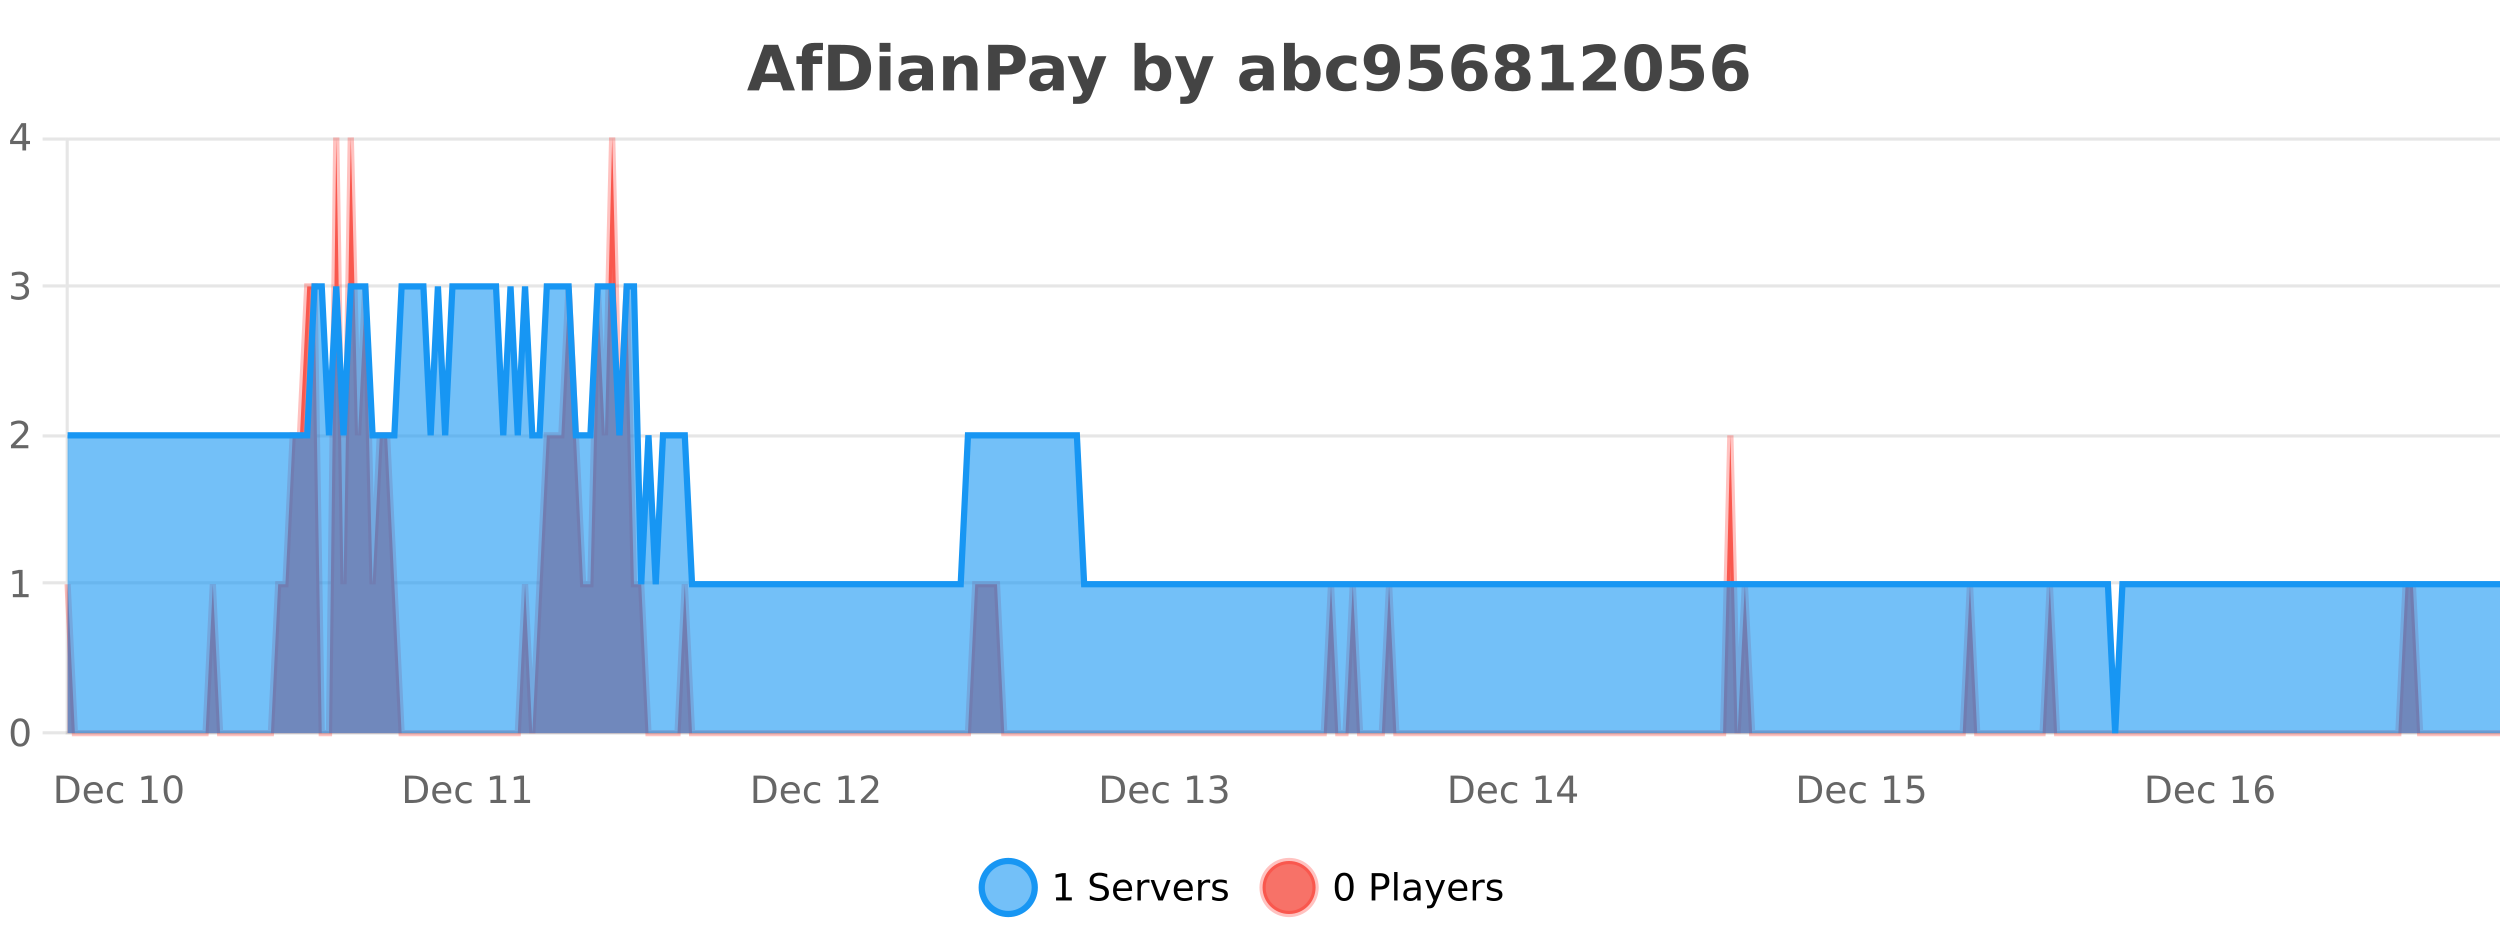 <?xml version="1.0" encoding="UTF-8"?>
<svg xmlns="http://www.w3.org/2000/svg" xmlns:xlink="http://www.w3.org/1999/xlink" width="800pt" height="300pt" viewBox="0 0 800 300" version="1.1">
<defs>
<clipPath id="clip1">
  <path d="M 285 263 L 360 263 L 360 300 L 285 300 Z M 285 263 "/>
</clipPath>
<clipPath id="clip2">
  <path d="M 375 263 L 450 263 L 450 300 L 375 300 Z M 375 263 "/>
</clipPath>
<clipPath id="clip3">
  <path d="M 21.633 44 L 800 44 L 800 234.602 L 21.633 234.602 Z M 21.633 44 "/>
</clipPath>
<clipPath id="clip4">
  <path d="M 20.633 43 L 800 43 L 800 235.602 L 20.633 235.602 Z M 20.633 43 "/>
</clipPath>
<clipPath id="clip5">
  <path d="M 21.633 91 L 800 91 L 800 234.602 L 21.633 234.602 Z M 21.633 91 "/>
</clipPath>
<clipPath id="clip6">
  <path d="M 20.633 63 L 800 63 L 800 235.602 L 20.633 235.602 Z M 20.633 63 "/>
</clipPath>
</defs>
<g id="surface992396">
<rect x="0" y="0" width="800" height="300" style="fill:rgb(100%,100%,100%);fill-opacity:1;stroke:none;"/>
<path style="fill:none;stroke-width:1;stroke-linecap:butt;stroke-linejoin:miter;stroke:rgb(0%,0%,0%);stroke-opacity:0.098;stroke-miterlimit:10;" d="M 22 234.5 L 800 234.5 "/>
<path style="fill:none;stroke-width:1;stroke-linecap:butt;stroke-linejoin:miter;stroke:rgb(0%,0%,0%);stroke-opacity:0.098;stroke-miterlimit:10;" d="M 13.633 234.5 L 21 234.5 "/>
<path style="fill:none;stroke-width:1;stroke-linecap:butt;stroke-linejoin:miter;stroke:rgb(0%,0%,0%);stroke-opacity:0.098;stroke-miterlimit:10;" d="M 22 186.5 L 800 186.5 "/>
<path style="fill:none;stroke-width:1;stroke-linecap:butt;stroke-linejoin:miter;stroke:rgb(0%,0%,0%);stroke-opacity:0.098;stroke-miterlimit:10;" d="M 13.633 186.5 L 21 186.5 "/>
<path style="fill:none;stroke-width:1;stroke-linecap:butt;stroke-linejoin:miter;stroke:rgb(0%,0%,0%);stroke-opacity:0.098;stroke-miterlimit:10;" d="M 22 139.5 L 800 139.5 "/>
<path style="fill:none;stroke-width:1;stroke-linecap:butt;stroke-linejoin:miter;stroke:rgb(0%,0%,0%);stroke-opacity:0.098;stroke-miterlimit:10;" d="M 13.633 139.5 L 21 139.5 "/>
<path style="fill:none;stroke-width:1;stroke-linecap:butt;stroke-linejoin:miter;stroke:rgb(0%,0%,0%);stroke-opacity:0.098;stroke-miterlimit:10;" d="M 22 91.5 L 800 91.5 "/>
<path style="fill:none;stroke-width:1;stroke-linecap:butt;stroke-linejoin:miter;stroke:rgb(0%,0%,0%);stroke-opacity:0.098;stroke-miterlimit:10;" d="M 13.633 91.5 L 21 91.5 "/>
<path style="fill:none;stroke-width:1;stroke-linecap:butt;stroke-linejoin:miter;stroke:rgb(0%,0%,0%);stroke-opacity:0.098;stroke-miterlimit:10;" d="M 22 44.5 L 800 44.5 "/>
<path style="fill:none;stroke-width:1;stroke-linecap:butt;stroke-linejoin:miter;stroke:rgb(0%,0%,0%);stroke-opacity:0.098;stroke-miterlimit:10;" d="M 13.633 44.5 L 21 44.5 "/>
<path style=" stroke:none;fill-rule:nonzero;fill:rgb(9.02%,58.824%,95.294%);fill-opacity:0.6;" d="M 331.121 284 C 331.121 288.688 327.324 292.484 322.637 292.484 C 317.953 292.484 314.152 288.688 314.152 284 C 314.152 279.312 317.953 275.516 322.637 275.516 C 327.324 275.516 331.121 279.312 331.121 284 Z M 331.121 284 "/>
<g clip-path="url(#clip1)" clip-rule="nonzero">
<path style="fill:none;stroke-width:2;stroke-linecap:butt;stroke-linejoin:miter;stroke:rgb(9.02%,58.824%,95.294%);stroke-opacity:1;stroke-miterlimit:10;" d="M 331.121 284 C 331.121 288.688 327.324 292.484 322.637 292.484 C 317.953 292.484 314.152 288.688 314.152 284 C 314.152 279.312 317.953 275.516 322.637 275.516 C 327.324 275.516 331.121 279.312 331.121 284 Z M 331.121 284 "/>
</g>
<path style=" stroke:none;fill-rule:nonzero;fill:rgb(0%,0%,0%);fill-opacity:1;" d="M 337.938 287.156 L 339.875 287.156 L 339.875 280.484 L 337.766 280.906 L 337.766 279.828 L 339.859 279.406 L 341.047 279.406 L 341.047 287.156 L 342.984 287.156 L 342.984 288.156 L 337.938 288.156 Z M 354.32 279.688 L 354.32 280.844 C 353.871 280.637 353.445 280.48 353.039 280.375 C 352.641 280.262 352.262 280.203 351.898 280.203 C 351.25 280.203 350.75 280.328 350.398 280.578 C 350.055 280.828 349.883 281.188 349.883 281.656 C 349.883 282.043 349.996 282.336 350.227 282.531 C 350.453 282.73 350.898 282.887 351.555 283 L 352.258 283.156 C 353.141 283.324 353.793 283.621 354.211 284.047 C 354.637 284.465 354.852 285.027 354.852 285.734 C 354.852 286.59 354.562 287.234 353.992 287.672 C 353.43 288.109 352.594 288.328 351.492 288.328 C 351.086 288.328 350.648 288.281 350.18 288.188 C 349.711 288.094 349.227 287.953 348.727 287.766 L 348.727 286.547 C 349.203 286.82 349.672 287.023 350.133 287.156 C 350.602 287.293 351.055 287.359 351.492 287.359 C 352.168 287.359 352.688 287.23 353.055 286.969 C 353.43 286.699 353.617 286.32 353.617 285.828 C 353.617 285.402 353.48 285.07 353.211 284.828 C 352.949 284.578 352.516 284.398 351.914 284.281 L 351.195 284.141 C 350.309 283.965 349.668 283.688 349.273 283.312 C 348.887 282.938 348.695 282.418 348.695 281.75 C 348.695 280.969 348.965 280.359 349.508 279.922 C 350.047 279.477 350.797 279.25 351.758 279.25 C 352.172 279.25 352.59 279.289 353.008 279.359 C 353.434 279.434 353.871 279.543 354.32 279.688 Z M 362.266 284.609 L 362.266 285.125 L 357.297 285.125 C 357.348 285.875 357.57 286.445 357.969 286.828 C 358.375 287.215 358.93 287.406 359.641 287.406 C 360.055 287.406 360.457 287.359 360.844 287.266 C 361.238 287.164 361.629 287.008 362.016 286.797 L 362.016 287.828 C 361.617 287.984 361.219 288.105 360.812 288.188 C 360.406 288.281 359.992 288.328 359.578 288.328 C 358.535 288.328 357.707 288.027 357.094 287.422 C 356.477 286.809 356.172 285.98 356.172 284.938 C 356.172 283.867 356.461 283.016 357.047 282.391 C 357.629 281.758 358.41 281.438 359.391 281.438 C 360.273 281.438 360.973 281.727 361.484 282.297 C 362.004 282.859 362.266 283.633 362.266 284.609 Z M 361.188 284.281 C 361.176 283.699 361.008 283.23 360.688 282.875 C 360.363 282.523 359.938 282.344 359.406 282.344 C 358.801 282.344 358.316 282.516 357.953 282.859 C 357.598 283.203 357.395 283.684 357.344 284.297 Z M 367.836 282.594 C 367.711 282.531 367.574 282.484 367.43 282.453 C 367.293 282.414 367.137 282.391 366.961 282.391 C 366.355 282.391 365.887 282.59 365.555 282.984 C 365.23 283.383 365.07 283.953 365.07 284.703 L 365.07 288.156 L 363.992 288.156 L 363.992 281.594 L 365.07 281.594 L 365.07 282.609 C 365.297 282.215 365.594 281.922 365.961 281.734 C 366.324 281.539 366.766 281.438 367.289 281.438 C 367.359 281.438 367.438 281.445 367.523 281.453 C 367.617 281.465 367.715 281.48 367.82 281.5 Z M 368.195 281.594 L 369.336 281.594 L 371.383 287.094 L 373.445 281.594 L 374.586 281.594 L 372.117 288.156 L 370.648 288.156 Z M 381.688 284.609 L 381.688 285.125 L 376.719 285.125 C 376.77 285.875 376.992 286.445 377.391 286.828 C 377.797 287.215 378.352 287.406 379.062 287.406 C 379.477 287.406 379.879 287.359 380.266 287.266 C 380.66 287.164 381.051 287.008 381.438 286.797 L 381.438 287.828 C 381.039 287.984 380.641 288.105 380.234 288.188 C 379.828 288.281 379.414 288.328 379 288.328 C 377.957 288.328 377.129 288.027 376.516 287.422 C 375.898 286.809 375.594 285.98 375.594 284.938 C 375.594 283.867 375.883 283.016 376.469 282.391 C 377.051 281.758 377.832 281.438 378.812 281.438 C 379.695 281.438 380.395 281.727 380.906 282.297 C 381.426 282.859 381.688 283.633 381.688 284.609 Z M 380.609 284.281 C 380.598 283.699 380.43 283.23 380.109 282.875 C 379.785 282.523 379.359 282.344 378.828 282.344 C 378.223 282.344 377.738 282.516 377.375 282.859 C 377.02 283.203 376.816 283.684 376.766 284.297 Z M 387.258 282.594 C 387.133 282.531 386.996 282.484 386.852 282.453 C 386.715 282.414 386.559 282.391 386.383 282.391 C 385.777 282.391 385.309 282.59 384.977 282.984 C 384.652 283.383 384.492 283.953 384.492 284.703 L 384.492 288.156 L 383.414 288.156 L 383.414 281.594 L 384.492 281.594 L 384.492 282.609 C 384.719 282.215 385.016 281.922 385.383 281.734 C 385.746 281.539 386.188 281.438 386.711 281.438 C 386.781 281.438 386.859 281.445 386.945 281.453 C 387.039 281.465 387.137 281.48 387.242 281.5 Z M 392.562 281.781 L 392.562 282.812 C 392.258 282.656 391.941 282.543 391.609 282.469 C 391.285 282.387 390.945 282.344 390.594 282.344 C 390.062 282.344 389.66 282.43 389.391 282.594 C 389.117 282.75 388.984 282.996 388.984 283.328 C 388.984 283.578 389.078 283.777 389.266 283.922 C 389.461 284.059 389.852 284.188 390.438 284.312 L 390.797 284.406 C 391.566 284.562 392.113 284.793 392.438 285.094 C 392.758 285.398 392.922 285.812 392.922 286.344 C 392.922 286.961 392.676 287.445 392.188 287.797 C 391.707 288.152 391.047 288.328 390.203 288.328 C 389.848 288.328 389.477 288.289 389.094 288.219 C 388.719 288.156 388.32 288.059 387.906 287.922 L 387.906 286.797 C 388.301 287.008 388.691 287.164 389.078 287.266 C 389.461 287.371 389.848 287.422 390.234 287.422 C 390.734 287.422 391.117 287.34 391.391 287.172 C 391.672 286.996 391.812 286.746 391.812 286.422 C 391.812 286.133 391.711 285.906 391.516 285.75 C 391.316 285.594 390.883 285.445 390.219 285.297 L 389.844 285.219 C 389.176 285.074 388.691 284.855 388.391 284.562 C 388.098 284.273 387.953 283.875 387.953 283.375 C 387.953 282.75 388.172 282.273 388.609 281.938 C 389.047 281.605 389.664 281.438 390.469 281.438 C 390.863 281.438 391.238 281.469 391.594 281.531 C 391.945 281.586 392.27 281.668 392.562 281.781 Z M 332.637 277.016 "/>
<path style=" stroke:none;fill-rule:nonzero;fill:rgb(96.863%,44.706%,40.784%);fill-opacity:1;" d="M 420.988 284 C 420.988 288.688 417.191 292.484 412.504 292.484 C 407.82 292.484 404.02 288.688 404.02 284 C 404.02 279.312 407.82 275.516 412.504 275.516 C 417.191 275.516 420.988 279.312 420.988 284 Z M 420.988 284 "/>
<g clip-path="url(#clip2)" clip-rule="nonzero">
<path style="fill:none;stroke-width:2;stroke-linecap:butt;stroke-linejoin:miter;stroke:rgb(100%,4.706%,0%);stroke-opacity:0.247;stroke-miterlimit:10;" d="M 420.988 284 C 420.988 288.688 417.191 292.484 412.504 292.484 C 407.82 292.484 404.02 288.688 404.02 284 C 404.02 279.312 407.82 275.516 412.504 275.516 C 417.191 275.516 420.988 279.312 420.988 284 Z M 420.988 284 "/>
</g>
<path style=" stroke:none;fill-rule:nonzero;fill:rgb(0%,0%,0%);fill-opacity:1;" d="M 430.133 280.188 C 429.527 280.188 429.07 280.492 428.758 281.094 C 428.453 281.688 428.305 282.59 428.305 283.797 C 428.305 284.996 428.453 285.898 428.758 286.5 C 429.07 287.094 429.527 287.391 430.133 287.391 C 430.746 287.391 431.203 287.094 431.508 286.5 C 431.82 285.898 431.977 284.996 431.977 283.797 C 431.977 282.59 431.82 281.688 431.508 281.094 C 431.203 280.492 430.746 280.188 430.133 280.188 Z M 430.133 279.25 C 431.109 279.25 431.859 279.641 432.383 280.422 C 432.902 281.195 433.164 282.32 433.164 283.797 C 433.164 285.266 432.902 286.391 432.383 287.172 C 431.859 287.945 431.109 288.328 430.133 288.328 C 429.152 288.328 428.402 287.945 427.883 287.172 C 427.371 286.391 427.117 285.266 427.117 283.797 C 427.117 282.32 427.371 281.195 427.883 280.422 C 428.402 279.641 429.152 279.25 430.133 279.25 Z M 440.125 280.375 L 440.125 283.672 L 441.609 283.672 C 442.16 283.672 442.586 283.531 442.891 283.25 C 443.191 282.961 443.344 282.547 443.344 282.016 C 443.344 281.496 443.191 281.094 442.891 280.812 C 442.586 280.523 442.16 280.375 441.609 280.375 Z M 438.938 279.406 L 441.609 279.406 C 442.598 279.406 443.344 279.633 443.844 280.078 C 444.344 280.516 444.594 281.164 444.594 282.016 C 444.594 282.883 444.344 283.539 443.844 283.984 C 443.344 284.422 442.598 284.641 441.609 284.641 L 440.125 284.641 L 440.125 288.156 L 438.938 288.156 Z M 446.129 279.031 L 447.207 279.031 L 447.207 288.156 L 446.129 288.156 Z M 452.445 284.859 C 451.578 284.859 450.977 284.961 450.633 285.156 C 450.297 285.355 450.133 285.695 450.133 286.172 C 450.133 286.559 450.258 286.867 450.508 287.094 C 450.766 287.312 451.109 287.422 451.539 287.422 C 452.141 287.422 452.621 287.215 452.977 286.797 C 453.34 286.371 453.523 285.805 453.523 285.094 L 453.523 284.859 Z M 454.602 284.406 L 454.602 288.156 L 453.523 288.156 L 453.523 287.156 C 453.273 287.555 452.965 287.852 452.602 288.047 C 452.234 288.234 451.789 288.328 451.258 288.328 C 450.578 288.328 450.043 288.141 449.648 287.766 C 449.25 287.383 449.055 286.875 449.055 286.25 C 449.055 285.512 449.297 284.953 449.789 284.578 C 450.289 284.203 451.027 284.016 452.008 284.016 L 453.523 284.016 L 453.523 283.906 C 453.523 283.406 453.355 283.023 453.023 282.75 C 452.699 282.48 452.246 282.344 451.664 282.344 C 451.289 282.344 450.918 282.391 450.555 282.484 C 450.199 282.578 449.859 282.715 449.539 282.891 L 449.539 281.891 C 449.934 281.734 450.312 281.621 450.68 281.547 C 451.055 281.477 451.418 281.438 451.773 281.438 C 452.719 281.438 453.43 281.684 453.898 282.172 C 454.367 282.664 454.602 283.406 454.602 284.406 Z M 459.551 288.766 C 459.246 289.547 458.949 290.055 458.66 290.297 C 458.367 290.535 457.98 290.656 457.504 290.656 L 456.645 290.656 L 456.645 289.75 L 457.27 289.75 C 457.57 289.75 457.801 289.676 457.957 289.531 C 458.121 289.395 458.305 289.066 458.504 288.547 L 458.707 288.047 L 456.051 281.594 L 457.191 281.594 L 459.238 286.719 L 461.301 281.594 L 462.441 281.594 Z M 469.543 284.609 L 469.543 285.125 L 464.574 285.125 C 464.625 285.875 464.848 286.445 465.246 286.828 C 465.652 287.215 466.207 287.406 466.918 287.406 C 467.332 287.406 467.734 287.359 468.121 287.266 C 468.516 287.164 468.906 287.008 469.293 286.797 L 469.293 287.828 C 468.895 287.984 468.496 288.105 468.09 288.188 C 467.684 288.281 467.27 288.328 466.855 288.328 C 465.812 288.328 464.984 288.027 464.371 287.422 C 463.754 286.809 463.449 285.98 463.449 284.938 C 463.449 283.867 463.738 283.016 464.324 282.391 C 464.906 281.758 465.688 281.438 466.668 281.438 C 467.551 281.438 468.25 281.727 468.762 282.297 C 469.281 282.859 469.543 283.633 469.543 284.609 Z M 468.465 284.281 C 468.453 283.699 468.285 283.23 467.965 282.875 C 467.641 282.523 467.215 282.344 466.684 282.344 C 466.078 282.344 465.594 282.516 465.23 282.859 C 464.875 283.203 464.672 283.684 464.621 284.297 Z M 475.113 282.594 C 474.988 282.531 474.852 282.484 474.707 282.453 C 474.57 282.414 474.414 282.391 474.238 282.391 C 473.633 282.391 473.164 282.59 472.832 282.984 C 472.508 283.383 472.348 283.953 472.348 284.703 L 472.348 288.156 L 471.27 288.156 L 471.27 281.594 L 472.348 281.594 L 472.348 282.609 C 472.574 282.215 472.871 281.922 473.238 281.734 C 473.602 281.539 474.043 281.438 474.566 281.438 C 474.637 281.438 474.715 281.445 474.801 281.453 C 474.895 281.465 474.992 281.48 475.098 281.5 Z M 480.422 281.781 L 480.422 282.812 C 480.117 282.656 479.801 282.543 479.469 282.469 C 479.145 282.387 478.805 282.344 478.453 282.344 C 477.922 282.344 477.52 282.43 477.25 282.594 C 476.977 282.75 476.844 282.996 476.844 283.328 C 476.844 283.578 476.938 283.777 477.125 283.922 C 477.32 284.059 477.711 284.188 478.297 284.312 L 478.656 284.406 C 479.426 284.562 479.973 284.793 480.297 285.094 C 480.617 285.398 480.781 285.812 480.781 286.344 C 480.781 286.961 480.535 287.445 480.047 287.797 C 479.566 288.152 478.906 288.328 478.062 288.328 C 477.707 288.328 477.336 288.289 476.953 288.219 C 476.578 288.156 476.18 288.059 475.766 287.922 L 475.766 286.797 C 476.16 287.008 476.551 287.164 476.938 287.266 C 477.32 287.371 477.707 287.422 478.094 287.422 C 478.594 287.422 478.977 287.34 479.25 287.172 C 479.531 286.996 479.672 286.746 479.672 286.422 C 479.672 286.133 479.57 285.906 479.375 285.75 C 479.176 285.594 478.742 285.445 478.078 285.297 L 477.703 285.219 C 477.035 285.074 476.551 284.855 476.25 284.562 C 475.957 284.273 475.812 283.875 475.812 283.375 C 475.812 282.75 476.031 282.273 476.469 281.938 C 476.906 281.605 477.523 281.438 478.328 281.438 C 478.723 281.438 479.098 281.469 479.453 281.531 C 479.805 281.586 480.129 281.668 480.422 281.781 Z M 422.504 277.016 "/>
<path style=" stroke:none;fill-rule:nonzero;fill:rgb(26.667%,26.667%,26.667%);fill-opacity:1;" d="M 249.688 26.266 L 243.812 26.266 L 242.875 28.922 L 239.094 28.922 L 244.5 14.344 L 248.984 14.344 L 254.375 28.922 L 250.609 28.922 Z M 244.75 23.562 L 248.734 23.562 L 246.75 17.766 Z M 263.352 13.719 L 263.352 16.016 L 261.414 16.016 C 260.922 16.016 260.578 16.109 260.383 16.297 C 260.184 16.477 260.086 16.781 260.086 17.219 L 260.086 17.984 L 263.086 17.984 L 263.086 20.484 L 260.086 20.484 L 260.086 28.922 L 256.602 28.922 L 256.602 20.484 L 254.852 20.484 L 254.852 17.984 L 256.602 17.984 L 256.602 17.219 C 256.602 16.031 256.93 15.152 257.586 14.578 C 258.25 14.008 259.281 13.719 260.68 13.719 Z M 268.773 17.188 L 268.773 26.078 L 270.117 26.078 C 271.656 26.078 272.836 25.699 273.648 24.938 C 274.461 24.18 274.867 23.07 274.867 21.609 C 274.867 20.172 274.461 19.078 273.648 18.328 C 272.844 17.57 271.668 17.188 270.117 17.188 Z M 265.023 14.344 L 268.977 14.344 C 271.195 14.344 272.844 14.5 273.93 14.812 C 275.012 15.125 275.938 15.664 276.711 16.422 C 277.398 17.078 277.906 17.84 278.242 18.703 C 278.574 19.559 278.742 20.527 278.742 21.609 C 278.742 22.715 278.574 23.699 278.242 24.562 C 277.906 25.43 277.398 26.188 276.711 26.844 C 275.93 27.594 274.992 28.133 273.898 28.453 C 272.805 28.766 271.164 28.922 268.977 28.922 L 265.023 28.922 Z M 281.469 17.984 L 284.953 17.984 L 284.953 28.922 L 281.469 28.922 Z M 281.469 13.719 L 284.953 13.719 L 284.953 16.578 L 281.469 16.578 Z M 293.215 24 C 292.484 24 291.938 24.125 291.574 24.375 C 291.207 24.617 291.027 24.98 291.027 25.469 C 291.027 25.906 291.172 26.25 291.465 26.5 C 291.766 26.75 292.176 26.875 292.699 26.875 C 293.355 26.875 293.906 26.641 294.355 26.172 C 294.812 25.703 295.043 25.117 295.043 24.406 L 295.043 24 Z M 298.559 22.688 L 298.559 28.922 L 295.043 28.922 L 295.043 27.297 C 294.574 27.965 294.043 28.449 293.449 28.75 C 292.863 29.051 292.152 29.203 291.309 29.203 C 290.184 29.203 289.266 28.875 288.559 28.219 C 287.848 27.555 287.496 26.695 287.496 25.641 C 287.496 24.359 287.934 23.422 288.809 22.828 C 289.691 22.227 291.082 21.922 292.98 21.922 L 295.043 21.922 L 295.043 21.641 C 295.043 21.09 294.824 20.688 294.387 20.438 C 293.949 20.18 293.266 20.047 292.34 20.047 C 291.59 20.047 290.891 20.125 290.246 20.281 C 289.598 20.43 289 20.648 288.449 20.938 L 288.449 18.281 C 289.199 18.094 289.949 17.953 290.699 17.859 C 291.457 17.766 292.219 17.719 292.98 17.719 C 294.949 17.719 296.371 18.109 297.246 18.891 C 298.121 19.664 298.559 20.93 298.559 22.688 Z M 312.805 22.266 L 312.805 28.922 L 309.289 28.922 L 309.289 23.828 C 309.289 22.883 309.266 22.23 309.227 21.875 C 309.184 21.512 309.109 21.246 309.008 21.078 C 308.871 20.852 308.684 20.672 308.445 20.547 C 308.215 20.422 307.949 20.359 307.648 20.359 C 306.918 20.359 306.344 20.641 305.93 21.203 C 305.512 21.766 305.305 22.547 305.305 23.547 L 305.305 28.922 L 301.82 28.922 L 301.82 17.984 L 305.305 17.984 L 305.305 19.578 C 305.836 18.945 306.398 18.477 306.992 18.172 C 307.586 17.871 308.234 17.719 308.945 17.719 C 310.215 17.719 311.172 18.109 311.82 18.891 C 312.477 19.664 312.805 20.789 312.805 22.266 Z M 316.215 14.344 L 322.449 14.344 C 324.301 14.344 325.723 14.758 326.715 15.578 C 327.715 16.402 328.215 17.574 328.215 19.094 C 328.215 20.625 327.715 21.805 326.715 22.625 C 325.723 23.449 324.301 23.859 322.449 23.859 L 319.965 23.859 L 319.965 28.922 L 316.215 28.922 Z M 319.965 17.062 L 319.965 21.141 L 322.043 21.141 C 322.77 21.141 323.332 20.965 323.73 20.609 C 324.137 20.258 324.34 19.75 324.34 19.094 C 324.34 18.449 324.137 17.949 323.73 17.594 C 323.332 17.242 322.77 17.062 322.043 17.062 Z M 335.07 24 C 334.34 24 333.793 24.125 333.43 24.375 C 333.062 24.617 332.883 24.98 332.883 25.469 C 332.883 25.906 333.027 26.25 333.32 26.5 C 333.621 26.75 334.031 26.875 334.555 26.875 C 335.211 26.875 335.762 26.641 336.211 26.172 C 336.668 25.703 336.898 25.117 336.898 24.406 L 336.898 24 Z M 340.414 22.688 L 340.414 28.922 L 336.898 28.922 L 336.898 27.297 C 336.43 27.965 335.898 28.449 335.305 28.75 C 334.719 29.051 334.008 29.203 333.164 29.203 C 332.039 29.203 331.121 28.875 330.414 28.219 C 329.703 27.555 329.352 26.695 329.352 25.641 C 329.352 24.359 329.789 23.422 330.664 22.828 C 331.547 22.227 332.938 21.922 334.836 21.922 L 336.898 21.922 L 336.898 21.641 C 336.898 21.09 336.68 20.688 336.242 20.438 C 335.805 20.18 335.121 20.047 334.195 20.047 C 333.445 20.047 332.746 20.125 332.102 20.281 C 331.453 20.43 330.855 20.648 330.305 20.938 L 330.305 18.281 C 331.055 18.094 331.805 17.953 332.555 17.859 C 333.312 17.766 334.074 17.719 334.836 17.719 C 336.805 17.719 338.227 18.109 339.102 18.891 C 339.977 19.664 340.414 20.93 340.414 22.688 Z M 341.625 17.984 L 345.109 17.984 L 348.062 25.406 L 350.562 17.984 L 354.047 17.984 L 349.453 29.953 C 348.992 31.172 348.453 32.02 347.828 32.5 C 347.211 32.988 346.406 33.234 345.406 33.234 L 343.375 33.234 L 343.375 30.938 L 344.469 30.938 C 345.062 30.938 345.492 30.844 345.766 30.656 C 346.035 30.469 346.242 30.129 346.391 29.641 L 346.5 29.344 Z M 368.875 26.672 C 369.625 26.672 370.195 26.402 370.594 25.859 C 370.988 25.309 371.188 24.512 371.188 23.469 C 371.188 22.43 370.988 21.637 370.594 21.094 C 370.195 20.543 369.625 20.266 368.875 20.266 C 368.125 20.266 367.547 20.543 367.141 21.094 C 366.742 21.637 366.547 22.43 366.547 23.469 C 366.547 24.5 366.742 25.293 367.141 25.844 C 367.547 26.398 368.125 26.672 368.875 26.672 Z M 366.547 19.578 C 367.035 18.945 367.57 18.477 368.156 18.172 C 368.738 17.871 369.41 17.719 370.172 17.719 C 371.523 17.719 372.633 18.258 373.5 19.328 C 374.363 20.402 374.797 21.781 374.797 23.469 C 374.797 25.148 374.363 26.523 373.5 27.594 C 372.633 28.668 371.523 29.203 370.172 29.203 C 369.41 29.203 368.738 29.051 368.156 28.75 C 367.57 28.449 367.035 27.98 366.547 27.344 L 366.547 28.922 L 363.062 28.922 L 363.062 13.719 L 366.547 13.719 Z M 375.938 17.984 L 379.422 17.984 L 382.375 25.406 L 384.875 17.984 L 388.359 17.984 L 383.766 29.953 C 383.305 31.172 382.766 32.02 382.141 32.5 C 381.523 32.988 380.719 33.234 379.719 33.234 L 377.688 33.234 L 377.688 30.938 L 378.781 30.938 C 379.375 30.938 379.805 30.844 380.078 30.656 C 380.348 30.469 380.555 30.129 380.703 29.641 L 380.812 29.344 Z M 402.266 24 C 401.535 24 400.988 24.125 400.625 24.375 C 400.258 24.617 400.078 24.98 400.078 25.469 C 400.078 25.906 400.223 26.25 400.516 26.5 C 400.816 26.75 401.227 26.875 401.75 26.875 C 402.406 26.875 402.957 26.641 403.406 26.172 C 403.863 25.703 404.094 25.117 404.094 24.406 L 404.094 24 Z M 407.609 22.688 L 407.609 28.922 L 404.094 28.922 L 404.094 27.297 C 403.625 27.965 403.094 28.449 402.5 28.75 C 401.914 29.051 401.203 29.203 400.359 29.203 C 399.234 29.203 398.316 28.875 397.609 28.219 C 396.898 27.555 396.547 26.695 396.547 25.641 C 396.547 24.359 396.984 23.422 397.859 22.828 C 398.742 22.227 400.133 21.922 402.031 21.922 L 404.094 21.922 L 404.094 21.641 C 404.094 21.09 403.875 20.688 403.438 20.438 C 403 20.18 402.316 20.047 401.391 20.047 C 400.641 20.047 399.941 20.125 399.297 20.281 C 398.648 20.43 398.051 20.648 397.5 20.938 L 397.5 18.281 C 398.25 18.094 399 17.953 399.75 17.859 C 400.508 17.766 401.27 17.719 402.031 17.719 C 404 17.719 405.422 18.109 406.297 18.891 C 407.172 19.664 407.609 20.93 407.609 22.688 Z M 416.688 26.672 C 417.438 26.672 418.008 26.402 418.406 25.859 C 418.801 25.309 419 24.512 419 23.469 C 419 22.43 418.801 21.637 418.406 21.094 C 418.008 20.543 417.438 20.266 416.688 20.266 C 415.938 20.266 415.359 20.543 414.953 21.094 C 414.555 21.637 414.359 22.43 414.359 23.469 C 414.359 24.5 414.555 25.293 414.953 25.844 C 415.359 26.398 415.938 26.672 416.688 26.672 Z M 414.359 19.578 C 414.848 18.945 415.383 18.477 415.969 18.172 C 416.551 17.871 417.223 17.719 417.984 17.719 C 419.336 17.719 420.445 18.258 421.312 19.328 C 422.176 20.402 422.609 21.781 422.609 23.469 C 422.609 25.148 422.176 26.523 421.312 27.594 C 420.445 28.668 419.336 29.203 417.984 29.203 C 417.223 29.203 416.551 29.051 415.969 28.75 C 415.383 28.449 414.848 27.98 414.359 27.344 L 414.359 28.922 L 410.875 28.922 L 410.875 13.719 L 414.359 13.719 Z M 434.016 18.328 L 434.016 21.172 C 433.547 20.852 433.07 20.609 432.594 20.453 C 432.113 20.297 431.613 20.219 431.094 20.219 C 430.125 20.219 429.363 20.508 428.812 21.078 C 428.27 21.641 428 22.438 428 23.469 C 428 24.492 428.27 25.289 428.812 25.859 C 429.363 26.422 430.125 26.703 431.094 26.703 C 431.645 26.703 432.164 26.625 432.656 26.469 C 433.145 26.305 433.598 26.059 434.016 25.734 L 434.016 28.594 C 433.473 28.805 432.922 28.953 432.359 29.047 C 431.797 29.148 431.227 29.203 430.656 29.203 C 428.688 29.203 427.145 28.699 426.031 27.688 C 424.914 26.68 424.359 25.273 424.359 23.469 C 424.359 21.656 424.914 20.246 426.031 19.234 C 427.145 18.227 428.688 17.719 430.656 17.719 C 431.227 17.719 431.789 17.773 432.344 17.875 C 432.906 17.969 433.461 18.121 434.016 18.328 Z M 437.359 28.594 L 437.359 25.906 C 437.961 26.188 438.535 26.402 439.078 26.547 C 439.629 26.684 440.172 26.75 440.703 26.75 C 441.816 26.75 442.688 26.438 443.312 25.812 C 443.938 25.188 444.305 24.266 444.422 23.047 C 443.984 23.371 443.508 23.617 443 23.781 C 442.5 23.938 441.957 24.016 441.375 24.016 C 439.883 24.016 438.68 23.586 437.766 22.719 C 436.848 21.844 436.391 20.699 436.391 19.281 C 436.391 17.711 436.898 16.453 437.922 15.516 C 438.941 14.57 440.305 14.094 442.016 14.094 C 443.922 14.094 445.395 14.734 446.438 16.016 C 447.477 17.297 448 19.109 448 21.453 C 448 23.871 447.391 25.766 446.172 27.141 C 444.953 28.516 443.281 29.203 441.156 29.203 C 440.477 29.203 439.828 29.148 439.203 29.047 C 438.578 28.953 437.961 28.805 437.359 28.594 Z M 442 21.578 C 442.656 21.578 443.148 21.367 443.484 20.938 C 443.816 20.512 443.984 19.871 443.984 19.016 C 443.984 18.172 443.816 17.539 443.484 17.109 C 443.148 16.672 442.656 16.453 442 16.453 C 441.344 16.453 440.848 16.672 440.516 17.109 C 440.18 17.539 440.016 18.172 440.016 19.016 C 440.016 19.871 440.18 20.512 440.516 20.938 C 440.848 21.367 441.344 21.578 442 21.578 Z M 451.398 14.344 L 460.742 14.344 L 460.742 17.109 L 454.398 17.109 L 454.398 19.359 C 454.68 19.289 454.965 19.23 455.258 19.188 C 455.547 19.137 455.852 19.109 456.164 19.109 C 457.934 19.109 459.312 19.559 460.305 20.453 C 461.293 21.34 461.789 22.578 461.789 24.172 C 461.789 25.746 461.246 26.98 460.164 27.875 C 459.09 28.762 457.602 29.203 455.695 29.203 C 454.859 29.203 454.039 29.117 453.227 28.953 C 452.422 28.797 451.621 28.559 450.82 28.234 L 450.82 25.281 C 451.609 25.742 452.359 26.086 453.07 26.312 C 453.789 26.531 454.465 26.641 455.102 26.641 C 456.008 26.641 456.719 26.422 457.242 25.984 C 457.773 25.539 458.039 24.934 458.039 24.172 C 458.039 23.402 457.773 22.797 457.242 22.359 C 456.719 21.914 456.008 21.688 455.102 21.688 C 454.559 21.688 453.98 21.762 453.367 21.906 C 452.75 22.043 452.094 22.258 451.398 22.547 Z M 470.422 21.719 C 469.766 21.719 469.27 21.934 468.938 22.359 C 468.613 22.789 468.453 23.43 468.453 24.281 C 468.453 25.137 468.613 25.777 468.938 26.203 C 469.27 26.633 469.766 26.844 470.422 26.844 C 471.086 26.844 471.582 26.633 471.906 26.203 C 472.238 25.777 472.406 25.137 472.406 24.281 C 472.406 23.43 472.238 22.789 471.906 22.359 C 471.582 21.934 471.086 21.719 470.422 21.719 Z M 475.078 14.719 L 475.078 17.422 C 474.453 17.133 473.863 16.918 473.312 16.781 C 472.77 16.637 472.238 16.562 471.719 16.562 C 470.602 16.562 469.734 16.875 469.109 17.5 C 468.484 18.117 468.117 19.039 468.016 20.266 C 468.441 19.945 468.906 19.703 469.406 19.547 C 469.906 19.383 470.453 19.297 471.047 19.297 C 472.535 19.297 473.738 19.734 474.656 20.609 C 475.57 21.484 476.031 22.625 476.031 24.031 C 476.031 25.594 475.52 26.852 474.5 27.797 C 473.477 28.734 472.109 29.203 470.391 29.203 C 468.492 29.203 467.023 28.562 465.984 27.281 C 464.941 26 464.422 24.188 464.422 21.844 C 464.422 19.438 465.031 17.547 466.25 16.172 C 467.469 14.789 469.133 14.094 471.25 14.094 C 471.914 14.094 472.562 14.148 473.188 14.25 C 473.82 14.355 474.453 14.512 475.078 14.719 Z M 484.074 22.391 C 483.363 22.391 482.824 22.586 482.449 22.969 C 482.074 23.355 481.887 23.906 481.887 24.625 C 481.887 25.344 482.074 25.898 482.449 26.281 C 482.824 26.656 483.363 26.844 484.074 26.844 C 484.77 26.844 485.301 26.656 485.668 26.281 C 486.043 25.898 486.23 25.344 486.23 24.625 C 486.23 23.906 486.043 23.355 485.668 22.969 C 485.301 22.586 484.77 22.391 484.074 22.391 Z M 481.324 21.156 C 480.438 20.887 479.77 20.477 479.324 19.922 C 478.875 19.371 478.652 18.684 478.652 17.859 C 478.652 16.633 479.109 15.695 480.027 15.047 C 480.941 14.402 482.293 14.078 484.074 14.078 C 485.832 14.078 487.172 14.402 488.09 15.047 C 489.004 15.684 489.465 16.621 489.465 17.859 C 489.465 18.684 489.234 19.371 488.777 19.922 C 488.328 20.477 487.66 20.887 486.777 21.156 C 487.766 21.43 488.512 21.871 489.012 22.484 C 489.52 23.102 489.777 23.875 489.777 24.812 C 489.777 26.262 489.297 27.355 488.34 28.094 C 487.379 28.836 485.957 29.203 484.074 29.203 C 482.176 29.203 480.746 28.836 479.777 28.094 C 478.809 27.355 478.324 26.262 478.324 24.812 C 478.324 23.875 478.574 23.102 479.074 22.484 C 479.582 21.871 480.332 21.43 481.324 21.156 Z M 482.199 18.234 C 482.199 18.82 482.359 19.266 482.684 19.578 C 483.004 19.891 483.469 20.047 484.074 20.047 C 484.656 20.047 485.105 19.891 485.418 19.578 C 485.738 19.266 485.902 18.82 485.902 18.234 C 485.902 17.664 485.738 17.219 485.418 16.906 C 485.105 16.594 484.656 16.438 484.074 16.438 C 483.469 16.438 483.004 16.594 482.684 16.906 C 482.359 17.219 482.199 17.664 482.199 18.234 Z M 493.367 26.328 L 496.695 26.328 L 496.695 16.906 L 493.273 17.609 L 493.273 15.047 L 496.664 14.344 L 500.242 14.344 L 500.242 26.328 L 503.57 26.328 L 503.57 28.922 L 493.367 28.922 Z M 510.703 26.156 L 517.109 26.156 L 517.109 28.922 L 506.516 28.922 L 506.516 26.156 L 511.844 21.453 C 512.32 21.027 512.672 20.609 512.891 20.203 C 513.117 19.789 513.234 19.359 513.234 18.922 C 513.234 18.234 513.004 17.684 512.547 17.266 C 512.086 16.852 511.477 16.641 510.719 16.641 C 510.133 16.641 509.492 16.766 508.797 17.016 C 508.098 17.266 507.352 17.641 506.562 18.141 L 506.562 14.938 C 507.406 14.656 508.238 14.445 509.062 14.297 C 509.895 14.152 510.707 14.078 511.5 14.078 C 513.25 14.078 514.602 14.465 515.562 15.234 C 516.531 15.996 517.016 17.062 517.016 18.438 C 517.016 19.242 516.805 19.984 516.391 20.672 C 515.984 21.352 515.125 22.266 513.812 23.422 Z M 528.055 21.609 C 528.055 19.789 527.883 18.508 527.539 17.766 C 527.195 17.016 526.621 16.641 525.82 16.641 C 525.008 16.641 524.43 17.016 524.086 17.766 C 523.742 18.508 523.57 19.789 523.57 21.609 C 523.57 23.453 523.742 24.758 524.086 25.516 C 524.43 26.266 525.008 26.641 525.82 26.641 C 526.621 26.641 527.195 26.266 527.539 25.516 C 527.883 24.758 528.055 23.453 528.055 21.609 Z M 531.805 21.641 C 531.805 24.059 531.281 25.922 530.242 27.234 C 529.199 28.547 527.727 29.203 525.82 29.203 C 523.891 29.203 522.406 28.547 521.367 27.234 C 520.324 25.922 519.805 24.059 519.805 21.641 C 519.805 19.227 520.324 17.359 521.367 16.047 C 522.406 14.734 523.891 14.078 525.82 14.078 C 527.727 14.078 529.199 14.734 530.242 16.047 C 531.281 17.359 531.805 19.227 531.805 21.641 Z M 534.895 14.344 L 544.238 14.344 L 544.238 17.109 L 537.895 17.109 L 537.895 19.359 C 538.176 19.289 538.461 19.23 538.754 19.188 C 539.043 19.137 539.348 19.109 539.66 19.109 C 541.43 19.109 542.809 19.559 543.801 20.453 C 544.789 21.34 545.285 22.578 545.285 24.172 C 545.285 25.746 544.742 26.98 543.66 27.875 C 542.586 28.762 541.098 29.203 539.191 29.203 C 538.355 29.203 537.535 29.117 536.723 28.953 C 535.918 28.797 535.117 28.559 534.316 28.234 L 534.316 25.281 C 535.105 25.742 535.855 26.086 536.566 26.312 C 537.285 26.531 537.961 26.641 538.598 26.641 C 539.504 26.641 540.215 26.422 540.738 25.984 C 541.27 25.539 541.535 24.934 541.535 24.172 C 541.535 23.402 541.27 22.797 540.738 22.359 C 540.215 21.914 539.504 21.688 538.598 21.688 C 538.055 21.688 537.477 21.762 536.863 21.906 C 536.246 22.043 535.59 22.258 534.895 22.547 Z M 553.922 21.719 C 553.266 21.719 552.77 21.934 552.438 22.359 C 552.113 22.789 551.953 23.43 551.953 24.281 C 551.953 25.137 552.113 25.777 552.438 26.203 C 552.77 26.633 553.266 26.844 553.922 26.844 C 554.586 26.844 555.082 26.633 555.406 26.203 C 555.738 25.777 555.906 25.137 555.906 24.281 C 555.906 23.43 555.738 22.789 555.406 22.359 C 555.082 21.934 554.586 21.719 553.922 21.719 Z M 558.578 14.719 L 558.578 17.422 C 557.953 17.133 557.363 16.918 556.812 16.781 C 556.27 16.637 555.738 16.562 555.219 16.562 C 554.102 16.562 553.234 16.875 552.609 17.5 C 551.984 18.117 551.617 19.039 551.516 20.266 C 551.941 19.945 552.406 19.703 552.906 19.547 C 553.406 19.383 553.953 19.297 554.547 19.297 C 556.035 19.297 557.238 19.734 558.156 20.609 C 559.07 21.484 559.531 22.625 559.531 24.031 C 559.531 25.594 559.02 26.852 558 27.797 C 556.977 28.734 555.609 29.203 553.891 29.203 C 551.992 29.203 550.523 28.562 549.484 27.281 C 548.441 26 547.922 24.188 547.922 21.844 C 547.922 19.438 548.531 17.547 549.75 16.172 C 550.969 14.789 552.633 14.094 554.75 14.094 C 555.414 14.094 556.062 14.148 556.688 14.25 C 557.32 14.355 557.953 14.512 558.578 14.719 Z M 239 10.359 "/>
<path style="fill:none;stroke-width:1;stroke-linecap:butt;stroke-linejoin:miter;stroke:rgb(0%,0%,0%);stroke-opacity:0.098;stroke-miterlimit:10;" d="M 21 234.5 L 801 234.5 "/>
<path style=" stroke:none;fill-rule:nonzero;fill:rgb(40%,40%,40%);fill-opacity:1;" d="M 19.258 249.172 L 19.258 255.984 L 20.695 255.984 C 21.902 255.984 22.781 255.715 23.336 255.172 C 23.898 254.621 24.18 253.75 24.18 252.562 C 24.18 251.398 23.898 250.543 23.336 250 C 22.781 249.449 21.902 249.172 20.695 249.172 Z M 18.07 248.203 L 20.508 248.203 C 22.203 248.203 23.449 248.559 24.242 249.266 C 25.031 249.965 25.43 251.062 25.43 252.562 C 25.43 254.074 25.027 255.184 24.227 255.891 C 23.434 256.602 22.195 256.953 20.508 256.953 L 18.07 256.953 Z M 32.891 253.406 L 32.891 253.922 L 27.922 253.922 C 27.973 254.672 28.195 255.242 28.594 255.625 C 29 256.012 29.555 256.203 30.266 256.203 C 30.68 256.203 31.082 256.156 31.469 256.062 C 31.863 255.961 32.254 255.805 32.641 255.594 L 32.641 256.625 C 32.242 256.781 31.844 256.902 31.438 256.984 C 31.031 257.078 30.617 257.125 30.203 257.125 C 29.16 257.125 28.332 256.824 27.719 256.219 C 27.102 255.605 26.797 254.777 26.797 253.734 C 26.797 252.664 27.086 251.812 27.672 251.188 C 28.254 250.555 29.035 250.234 30.016 250.234 C 30.898 250.234 31.598 250.523 32.109 251.094 C 32.629 251.656 32.891 252.43 32.891 253.406 Z M 31.812 253.078 C 31.801 252.496 31.633 252.027 31.312 251.672 C 30.988 251.32 30.562 251.141 30.031 251.141 C 29.426 251.141 28.941 251.312 28.578 251.656 C 28.223 252 28.02 252.48 27.969 253.094 Z M 39.383 250.641 L 39.383 251.656 C 39.07 251.48 38.762 251.352 38.461 251.266 C 38.156 251.184 37.852 251.141 37.539 251.141 C 36.828 251.141 36.281 251.367 35.898 251.812 C 35.512 252.25 35.32 252.871 35.32 253.672 C 35.32 254.477 35.512 255.102 35.898 255.547 C 36.281 255.984 36.828 256.203 37.539 256.203 C 37.852 256.203 38.156 256.164 38.461 256.078 C 38.762 255.996 39.07 255.871 39.383 255.703 L 39.383 256.703 C 39.078 256.84 38.766 256.945 38.445 257.016 C 38.121 257.086 37.777 257.125 37.414 257.125 C 36.422 257.125 35.637 256.82 35.055 256.203 C 34.469 255.578 34.18 254.734 34.18 253.672 C 34.18 252.609 34.469 251.773 35.055 251.156 C 35.648 250.543 36.461 250.234 37.492 250.234 C 37.812 250.234 38.133 250.273 38.445 250.344 C 38.766 250.406 39.078 250.508 39.383 250.641 Z M 45.418 255.953 L 47.355 255.953 L 47.355 249.281 L 45.246 249.703 L 45.246 248.625 L 47.34 248.203 L 48.527 248.203 L 48.527 255.953 L 50.465 255.953 L 50.465 256.953 L 45.418 256.953 Z M 55.383 248.984 C 54.777 248.984 54.32 249.289 54.008 249.891 C 53.703 250.484 53.555 251.387 53.555 252.594 C 53.555 253.793 53.703 254.695 54.008 255.297 C 54.32 255.891 54.777 256.188 55.383 256.188 C 55.996 256.188 56.453 255.891 56.758 255.297 C 57.07 254.695 57.227 253.793 57.227 252.594 C 57.227 251.387 57.07 250.484 56.758 249.891 C 56.453 249.289 55.996 248.984 55.383 248.984 Z M 55.383 248.047 C 56.359 248.047 57.109 248.438 57.633 249.219 C 58.152 249.992 58.414 251.117 58.414 252.594 C 58.414 254.062 58.152 255.188 57.633 255.969 C 57.109 256.742 56.359 257.125 55.383 257.125 C 54.402 257.125 53.652 256.742 53.133 255.969 C 52.621 255.188 52.367 254.062 52.367 252.594 C 52.367 251.117 52.621 249.992 53.133 249.219 C 53.652 248.438 54.402 248.047 55.383 248.047 Z M 16.898 245.816 "/>
<path style=" stroke:none;fill-rule:nonzero;fill:rgb(40%,40%,40%);fill-opacity:1;" d="M 130.785 249.172 L 130.785 255.984 L 132.223 255.984 C 133.43 255.984 134.309 255.715 134.863 255.172 C 135.426 254.621 135.707 253.75 135.707 252.562 C 135.707 251.398 135.426 250.543 134.863 250 C 134.309 249.449 133.43 249.172 132.223 249.172 Z M 129.598 248.203 L 132.035 248.203 C 133.73 248.203 134.977 248.559 135.77 249.266 C 136.559 249.965 136.957 251.062 136.957 252.562 C 136.957 254.074 136.555 255.184 135.754 255.891 C 134.961 256.602 133.723 256.953 132.035 256.953 L 129.598 256.953 Z M 144.414 253.406 L 144.414 253.922 L 139.445 253.922 C 139.496 254.672 139.719 255.242 140.117 255.625 C 140.523 256.012 141.078 256.203 141.789 256.203 C 142.203 256.203 142.605 256.156 142.992 256.062 C 143.387 255.961 143.777 255.805 144.164 255.594 L 144.164 256.625 C 143.766 256.781 143.367 256.902 142.961 256.984 C 142.555 257.078 142.141 257.125 141.727 257.125 C 140.684 257.125 139.855 256.824 139.242 256.219 C 138.625 255.605 138.32 254.777 138.32 253.734 C 138.32 252.664 138.609 251.812 139.195 251.188 C 139.777 250.555 140.559 250.234 141.539 250.234 C 142.422 250.234 143.121 250.523 143.633 251.094 C 144.152 251.656 144.414 252.43 144.414 253.406 Z M 143.336 253.078 C 143.324 252.496 143.156 252.027 142.836 251.672 C 142.512 251.32 142.086 251.141 141.555 251.141 C 140.949 251.141 140.465 251.312 140.102 251.656 C 139.746 252 139.543 252.48 139.492 253.094 Z M 150.906 250.641 L 150.906 251.656 C 150.594 251.48 150.285 251.352 149.984 251.266 C 149.68 251.184 149.375 251.141 149.062 251.141 C 148.352 251.141 147.805 251.367 147.422 251.812 C 147.035 252.25 146.844 252.871 146.844 253.672 C 146.844 254.477 147.035 255.102 147.422 255.547 C 147.805 255.984 148.352 256.203 149.062 256.203 C 149.375 256.203 149.68 256.164 149.984 256.078 C 150.285 255.996 150.594 255.871 150.906 255.703 L 150.906 256.703 C 150.602 256.84 150.289 256.945 149.969 257.016 C 149.645 257.086 149.301 257.125 148.938 257.125 C 147.945 257.125 147.16 256.82 146.578 256.203 C 145.992 255.578 145.703 254.734 145.703 253.672 C 145.703 252.609 145.992 251.773 146.578 251.156 C 147.172 250.543 147.984 250.234 149.016 250.234 C 149.336 250.234 149.656 250.273 149.969 250.344 C 150.289 250.406 150.602 250.508 150.906 250.641 Z M 156.945 255.953 L 158.883 255.953 L 158.883 249.281 L 156.773 249.703 L 156.773 248.625 L 158.867 248.203 L 160.055 248.203 L 160.055 255.953 L 161.992 255.953 L 161.992 256.953 L 156.945 256.953 Z M 164.578 255.953 L 166.516 255.953 L 166.516 249.281 L 164.406 249.703 L 164.406 248.625 L 166.5 248.203 L 167.688 248.203 L 167.688 255.953 L 169.625 255.953 L 169.625 256.953 L 164.578 256.953 Z M 128.426 245.816 "/>
<path style=" stroke:none;fill-rule:nonzero;fill:rgb(40%,40%,40%);fill-opacity:1;" d="M 242.312 249.172 L 242.312 255.984 L 243.75 255.984 C 244.957 255.984 245.836 255.715 246.391 255.172 C 246.953 254.621 247.234 253.75 247.234 252.562 C 247.234 251.398 246.953 250.543 246.391 250 C 245.836 249.449 244.957 249.172 243.75 249.172 Z M 241.125 248.203 L 243.562 248.203 C 245.258 248.203 246.504 248.559 247.297 249.266 C 248.086 249.965 248.484 251.062 248.484 252.562 C 248.484 254.074 248.082 255.184 247.281 255.891 C 246.488 256.602 245.25 256.953 243.562 256.953 L 241.125 256.953 Z M 255.945 253.406 L 255.945 253.922 L 250.977 253.922 C 251.027 254.672 251.25 255.242 251.648 255.625 C 252.055 256.012 252.609 256.203 253.32 256.203 C 253.734 256.203 254.137 256.156 254.523 256.062 C 254.918 255.961 255.309 255.805 255.695 255.594 L 255.695 256.625 C 255.297 256.781 254.898 256.902 254.492 256.984 C 254.086 257.078 253.672 257.125 253.258 257.125 C 252.215 257.125 251.387 256.824 250.773 256.219 C 250.156 255.605 249.852 254.777 249.852 253.734 C 249.852 252.664 250.141 251.812 250.727 251.188 C 251.309 250.555 252.09 250.234 253.07 250.234 C 253.953 250.234 254.652 250.523 255.164 251.094 C 255.684 251.656 255.945 252.43 255.945 253.406 Z M 254.867 253.078 C 254.855 252.496 254.688 252.027 254.367 251.672 C 254.043 251.32 253.617 251.141 253.086 251.141 C 252.48 251.141 251.996 251.312 251.633 251.656 C 251.277 252 251.074 252.48 251.023 253.094 Z M 262.438 250.641 L 262.438 251.656 C 262.125 251.48 261.816 251.352 261.516 251.266 C 261.211 251.184 260.906 251.141 260.594 251.141 C 259.883 251.141 259.336 251.367 258.953 251.812 C 258.566 252.25 258.375 252.871 258.375 253.672 C 258.375 254.477 258.566 255.102 258.953 255.547 C 259.336 255.984 259.883 256.203 260.594 256.203 C 260.906 256.203 261.211 256.164 261.516 256.078 C 261.816 255.996 262.125 255.871 262.438 255.703 L 262.438 256.703 C 262.133 256.84 261.82 256.945 261.5 257.016 C 261.176 257.086 260.832 257.125 260.469 257.125 C 259.477 257.125 258.691 256.82 258.109 256.203 C 257.523 255.578 257.234 254.734 257.234 253.672 C 257.234 252.609 257.523 251.773 258.109 251.156 C 258.703 250.543 259.516 250.234 260.547 250.234 C 260.867 250.234 261.188 250.273 261.5 250.344 C 261.82 250.406 262.133 250.508 262.438 250.641 Z M 268.473 255.953 L 270.41 255.953 L 270.41 249.281 L 268.301 249.703 L 268.301 248.625 L 270.395 248.203 L 271.582 248.203 L 271.582 255.953 L 273.52 255.953 L 273.52 256.953 L 268.473 256.953 Z M 276.922 255.953 L 281.062 255.953 L 281.062 256.953 L 275.5 256.953 L 275.5 255.953 C 275.945 255.496 276.555 254.875 277.328 254.094 C 278.109 253.305 278.598 252.793 278.797 252.562 C 279.18 252.148 279.445 251.793 279.594 251.5 C 279.75 251.199 279.828 250.906 279.828 250.625 C 279.828 250.156 279.66 249.777 279.328 249.484 C 279.004 249.195 278.582 249.047 278.062 249.047 C 277.688 249.047 277.289 249.109 276.875 249.234 C 276.469 249.359 276.031 249.559 275.562 249.828 L 275.562 248.625 C 276.039 248.438 276.484 248.297 276.891 248.203 C 277.305 248.102 277.688 248.047 278.031 248.047 C 278.938 248.047 279.66 248.277 280.203 248.734 C 280.742 249.184 281.016 249.789 281.016 250.547 C 281.016 250.902 280.945 251.242 280.812 251.562 C 280.676 251.887 280.43 252.266 280.078 252.703 C 279.973 252.82 279.66 253.148 279.141 253.688 C 278.617 254.23 277.879 254.984 276.922 255.953 Z M 239.953 245.816 "/>
<path style=" stroke:none;fill-rule:nonzero;fill:rgb(40%,40%,40%);fill-opacity:1;" d="M 353.84 249.172 L 353.84 255.984 L 355.277 255.984 C 356.484 255.984 357.363 255.715 357.918 255.172 C 358.48 254.621 358.762 253.75 358.762 252.562 C 358.762 251.398 358.48 250.543 357.918 250 C 357.363 249.449 356.484 249.172 355.277 249.172 Z M 352.652 248.203 L 355.09 248.203 C 356.785 248.203 358.031 248.559 358.824 249.266 C 359.613 249.965 360.012 251.062 360.012 252.562 C 360.012 254.074 359.609 255.184 358.809 255.891 C 358.016 256.602 356.777 256.953 355.09 256.953 L 352.652 256.953 Z M 367.469 253.406 L 367.469 253.922 L 362.5 253.922 C 362.551 254.672 362.773 255.242 363.172 255.625 C 363.578 256.012 364.133 256.203 364.844 256.203 C 365.258 256.203 365.66 256.156 366.047 256.062 C 366.441 255.961 366.832 255.805 367.219 255.594 L 367.219 256.625 C 366.82 256.781 366.422 256.902 366.016 256.984 C 365.609 257.078 365.195 257.125 364.781 257.125 C 363.738 257.125 362.91 256.824 362.297 256.219 C 361.68 255.605 361.375 254.777 361.375 253.734 C 361.375 252.664 361.664 251.812 362.25 251.188 C 362.832 250.555 363.613 250.234 364.594 250.234 C 365.477 250.234 366.176 250.523 366.688 251.094 C 367.207 251.656 367.469 252.43 367.469 253.406 Z M 366.391 253.078 C 366.379 252.496 366.211 252.027 365.891 251.672 C 365.566 251.32 365.141 251.141 364.609 251.141 C 364.004 251.141 363.52 251.312 363.156 251.656 C 362.801 252 362.598 252.48 362.547 253.094 Z M 373.961 250.641 L 373.961 251.656 C 373.648 251.48 373.34 251.352 373.039 251.266 C 372.734 251.184 372.43 251.141 372.117 251.141 C 371.406 251.141 370.859 251.367 370.477 251.812 C 370.09 252.25 369.898 252.871 369.898 253.672 C 369.898 254.477 370.09 255.102 370.477 255.547 C 370.859 255.984 371.406 256.203 372.117 256.203 C 372.43 256.203 372.734 256.164 373.039 256.078 C 373.34 255.996 373.648 255.871 373.961 255.703 L 373.961 256.703 C 373.656 256.84 373.344 256.945 373.023 257.016 C 372.699 257.086 372.355 257.125 371.992 257.125 C 371 257.125 370.215 256.82 369.633 256.203 C 369.047 255.578 368.758 254.734 368.758 253.672 C 368.758 252.609 369.047 251.773 369.633 251.156 C 370.227 250.543 371.039 250.234 372.07 250.234 C 372.391 250.234 372.711 250.273 373.023 250.344 C 373.344 250.406 373.656 250.508 373.961 250.641 Z M 380 255.953 L 381.938 255.953 L 381.938 249.281 L 379.828 249.703 L 379.828 248.625 L 381.922 248.203 L 383.109 248.203 L 383.109 255.953 L 385.047 255.953 L 385.047 256.953 L 380 256.953 Z M 391.023 252.234 C 391.586 252.359 392.023 252.617 392.336 253 C 392.656 253.375 392.82 253.844 392.82 254.406 C 392.82 255.273 392.523 255.945 391.93 256.422 C 391.336 256.891 390.492 257.125 389.398 257.125 C 389.031 257.125 388.652 257.086 388.258 257.016 C 387.871 256.945 387.477 256.836 387.07 256.688 L 387.07 255.547 C 387.391 255.734 387.746 255.883 388.133 255.984 C 388.527 256.078 388.938 256.125 389.367 256.125 C 390.105 256.125 390.668 255.98 391.055 255.688 C 391.449 255.398 391.648 254.969 391.648 254.406 C 391.648 253.898 391.465 253.496 391.102 253.203 C 390.734 252.914 390.234 252.766 389.602 252.766 L 388.57 252.766 L 388.57 251.797 L 389.648 251.797 C 390.219 251.797 390.664 251.684 390.977 251.453 C 391.289 251.215 391.445 250.875 391.445 250.438 C 391.445 249.992 391.281 249.648 390.961 249.406 C 390.648 249.168 390.195 249.047 389.602 249.047 C 389.266 249.047 388.914 249.086 388.539 249.156 C 388.172 249.219 387.766 249.324 387.32 249.469 L 387.32 248.422 C 387.777 248.297 388.199 248.203 388.586 248.141 C 388.98 248.078 389.352 248.047 389.695 248.047 C 390.602 248.047 391.312 248.25 391.836 248.656 C 392.355 249.062 392.617 249.617 392.617 250.312 C 392.617 250.805 392.477 251.215 392.195 251.547 C 391.922 251.883 391.531 252.109 391.023 252.234 Z M 351.48 245.816 "/>
<path style=" stroke:none;fill-rule:nonzero;fill:rgb(40%,40%,40%);fill-opacity:1;" d="M 465.367 249.172 L 465.367 255.984 L 466.805 255.984 C 468.012 255.984 468.891 255.715 469.445 255.172 C 470.008 254.621 470.289 253.75 470.289 252.562 C 470.289 251.398 470.008 250.543 469.445 250 C 468.891 249.449 468.012 249.172 466.805 249.172 Z M 464.18 248.203 L 466.617 248.203 C 468.312 248.203 469.559 248.559 470.352 249.266 C 471.141 249.965 471.539 251.062 471.539 252.562 C 471.539 254.074 471.137 255.184 470.336 255.891 C 469.543 256.602 468.305 256.953 466.617 256.953 L 464.18 256.953 Z M 479 253.406 L 479 253.922 L 474.031 253.922 C 474.082 254.672 474.305 255.242 474.703 255.625 C 475.109 256.012 475.664 256.203 476.375 256.203 C 476.789 256.203 477.191 256.156 477.578 256.062 C 477.973 255.961 478.363 255.805 478.75 255.594 L 478.75 256.625 C 478.352 256.781 477.953 256.902 477.547 256.984 C 477.141 257.078 476.727 257.125 476.312 257.125 C 475.27 257.125 474.441 256.824 473.828 256.219 C 473.211 255.605 472.906 254.777 472.906 253.734 C 472.906 252.664 473.195 251.812 473.781 251.188 C 474.363 250.555 475.145 250.234 476.125 250.234 C 477.008 250.234 477.707 250.523 478.219 251.094 C 478.738 251.656 479 252.43 479 253.406 Z M 477.922 253.078 C 477.91 252.496 477.742 252.027 477.422 251.672 C 477.098 251.32 476.672 251.141 476.141 251.141 C 475.535 251.141 475.051 251.312 474.688 251.656 C 474.332 252 474.129 252.48 474.078 253.094 Z M 485.492 250.641 L 485.492 251.656 C 485.18 251.48 484.871 251.352 484.57 251.266 C 484.266 251.184 483.961 251.141 483.648 251.141 C 482.938 251.141 482.391 251.367 482.008 251.812 C 481.621 252.25 481.43 252.871 481.43 253.672 C 481.43 254.477 481.621 255.102 482.008 255.547 C 482.391 255.984 482.938 256.203 483.648 256.203 C 483.961 256.203 484.266 256.164 484.57 256.078 C 484.871 255.996 485.18 255.871 485.492 255.703 L 485.492 256.703 C 485.188 256.84 484.875 256.945 484.555 257.016 C 484.23 257.086 483.887 257.125 483.523 257.125 C 482.531 257.125 481.746 256.82 481.164 256.203 C 480.578 255.578 480.289 254.734 480.289 253.672 C 480.289 252.609 480.578 251.773 481.164 251.156 C 481.758 250.543 482.57 250.234 483.602 250.234 C 483.922 250.234 484.242 250.273 484.555 250.344 C 484.875 250.406 485.188 250.508 485.492 250.641 Z M 491.527 255.953 L 493.465 255.953 L 493.465 249.281 L 491.355 249.703 L 491.355 248.625 L 493.449 248.203 L 494.637 248.203 L 494.637 255.953 L 496.574 255.953 L 496.574 256.953 L 491.527 256.953 Z M 502.211 249.234 L 499.227 253.906 L 502.211 253.906 Z M 501.898 248.203 L 503.398 248.203 L 503.398 253.906 L 504.648 253.906 L 504.648 254.891 L 503.398 254.891 L 503.398 256.953 L 502.211 256.953 L 502.211 254.891 L 498.273 254.891 L 498.273 253.75 Z M 463.008 245.816 "/>
<path style=" stroke:none;fill-rule:nonzero;fill:rgb(40%,40%,40%);fill-opacity:1;" d="M 576.895 249.172 L 576.895 255.984 L 578.332 255.984 C 579.539 255.984 580.418 255.715 580.973 255.172 C 581.535 254.621 581.816 253.75 581.816 252.562 C 581.816 251.398 581.535 250.543 580.973 250 C 580.418 249.449 579.539 249.172 578.332 249.172 Z M 575.707 248.203 L 578.145 248.203 C 579.84 248.203 581.086 248.559 581.879 249.266 C 582.668 249.965 583.066 251.062 583.066 252.562 C 583.066 254.074 582.664 255.184 581.863 255.891 C 581.07 256.602 579.832 256.953 578.145 256.953 L 575.707 256.953 Z M 590.523 253.406 L 590.523 253.922 L 585.555 253.922 C 585.605 254.672 585.828 255.242 586.227 255.625 C 586.633 256.012 587.188 256.203 587.898 256.203 C 588.312 256.203 588.715 256.156 589.102 256.062 C 589.496 255.961 589.887 255.805 590.273 255.594 L 590.273 256.625 C 589.875 256.781 589.477 256.902 589.07 256.984 C 588.664 257.078 588.25 257.125 587.836 257.125 C 586.793 257.125 585.965 256.824 585.352 256.219 C 584.734 255.605 584.43 254.777 584.43 253.734 C 584.43 252.664 584.719 251.812 585.305 251.188 C 585.887 250.555 586.668 250.234 587.648 250.234 C 588.531 250.234 589.23 250.523 589.742 251.094 C 590.262 251.656 590.523 252.43 590.523 253.406 Z M 589.445 253.078 C 589.434 252.496 589.266 252.027 588.945 251.672 C 588.621 251.32 588.195 251.141 587.664 251.141 C 587.059 251.141 586.574 251.312 586.211 251.656 C 585.855 252 585.652 252.48 585.602 253.094 Z M 597.016 250.641 L 597.016 251.656 C 596.703 251.48 596.395 251.352 596.094 251.266 C 595.789 251.184 595.484 251.141 595.172 251.141 C 594.461 251.141 593.914 251.367 593.531 251.812 C 593.145 252.25 592.953 252.871 592.953 253.672 C 592.953 254.477 593.145 255.102 593.531 255.547 C 593.914 255.984 594.461 256.203 595.172 256.203 C 595.484 256.203 595.789 256.164 596.094 256.078 C 596.395 255.996 596.703 255.871 597.016 255.703 L 597.016 256.703 C 596.711 256.84 596.398 256.945 596.078 257.016 C 595.754 257.086 595.41 257.125 595.047 257.125 C 594.055 257.125 593.27 256.82 592.688 256.203 C 592.102 255.578 591.812 254.734 591.812 253.672 C 591.812 252.609 592.102 251.773 592.688 251.156 C 593.281 250.543 594.094 250.234 595.125 250.234 C 595.445 250.234 595.766 250.273 596.078 250.344 C 596.398 250.406 596.711 250.508 597.016 250.641 Z M 603.055 255.953 L 604.992 255.953 L 604.992 249.281 L 602.883 249.703 L 602.883 248.625 L 604.977 248.203 L 606.164 248.203 L 606.164 255.953 L 608.102 255.953 L 608.102 256.953 L 603.055 256.953 Z M 610.5 248.203 L 615.141 248.203 L 615.141 249.203 L 611.578 249.203 L 611.578 251.344 C 611.754 251.281 611.926 251.242 612.094 251.219 C 612.27 251.188 612.441 251.172 612.609 251.172 C 613.586 251.172 614.363 251.445 614.938 251.984 C 615.508 252.516 615.797 253.234 615.797 254.141 C 615.797 255.09 615.5 255.824 614.906 256.344 C 614.32 256.867 613.5 257.125 612.438 257.125 C 612.062 257.125 611.68 257.094 611.297 257.031 C 610.922 256.969 610.531 256.875 610.125 256.75 L 610.125 255.562 C 610.477 255.75 610.844 255.891 611.219 255.984 C 611.594 256.078 611.988 256.125 612.406 256.125 C 613.082 256.125 613.617 255.949 614.016 255.594 C 614.41 255.242 614.609 254.758 614.609 254.141 C 614.609 253.539 614.41 253.059 614.016 252.703 C 613.617 252.352 613.082 252.172 612.406 252.172 C 612.094 252.172 611.773 252.211 611.453 252.281 C 611.141 252.344 610.82 252.449 610.5 252.594 Z M 574.535 245.816 "/>
<path style=" stroke:none;fill-rule:nonzero;fill:rgb(40%,40%,40%);fill-opacity:1;" d="M 688.422 249.172 L 688.422 255.984 L 689.859 255.984 C 691.066 255.984 691.945 255.715 692.5 255.172 C 693.062 254.621 693.344 253.75 693.344 252.562 C 693.344 251.398 693.062 250.543 692.5 250 C 691.945 249.449 691.066 249.172 689.859 249.172 Z M 687.234 248.203 L 689.672 248.203 C 691.367 248.203 692.613 248.559 693.406 249.266 C 694.195 249.965 694.594 251.062 694.594 252.562 C 694.594 254.074 694.191 255.184 693.391 255.891 C 692.598 256.602 691.359 256.953 689.672 256.953 L 687.234 256.953 Z M 702.055 253.406 L 702.055 253.922 L 697.086 253.922 C 697.137 254.672 697.359 255.242 697.758 255.625 C 698.164 256.012 698.719 256.203 699.43 256.203 C 699.844 256.203 700.246 256.156 700.633 256.062 C 701.027 255.961 701.418 255.805 701.805 255.594 L 701.805 256.625 C 701.406 256.781 701.008 256.902 700.602 256.984 C 700.195 257.078 699.781 257.125 699.367 257.125 C 698.324 257.125 697.496 256.824 696.883 256.219 C 696.266 255.605 695.961 254.777 695.961 253.734 C 695.961 252.664 696.25 251.812 696.836 251.188 C 697.418 250.555 698.199 250.234 699.18 250.234 C 700.062 250.234 700.762 250.523 701.273 251.094 C 701.793 251.656 702.055 252.43 702.055 253.406 Z M 700.977 253.078 C 700.965 252.496 700.797 252.027 700.477 251.672 C 700.152 251.32 699.727 251.141 699.195 251.141 C 698.59 251.141 698.105 251.312 697.742 251.656 C 697.387 252 697.184 252.48 697.133 253.094 Z M 708.547 250.641 L 708.547 251.656 C 708.234 251.48 707.926 251.352 707.625 251.266 C 707.32 251.184 707.016 251.141 706.703 251.141 C 705.992 251.141 705.445 251.367 705.062 251.812 C 704.676 252.25 704.484 252.871 704.484 253.672 C 704.484 254.477 704.676 255.102 705.062 255.547 C 705.445 255.984 705.992 256.203 706.703 256.203 C 707.016 256.203 707.32 256.164 707.625 256.078 C 707.926 255.996 708.234 255.871 708.547 255.703 L 708.547 256.703 C 708.242 256.84 707.93 256.945 707.609 257.016 C 707.285 257.086 706.941 257.125 706.578 257.125 C 705.586 257.125 704.801 256.82 704.219 256.203 C 703.633 255.578 703.344 254.734 703.344 253.672 C 703.344 252.609 703.633 251.773 704.219 251.156 C 704.812 250.543 705.625 250.234 706.656 250.234 C 706.977 250.234 707.297 250.273 707.609 250.344 C 707.93 250.406 708.242 250.508 708.547 250.641 Z M 714.582 255.953 L 716.52 255.953 L 716.52 249.281 L 714.41 249.703 L 714.41 248.625 L 716.504 248.203 L 717.691 248.203 L 717.691 255.953 L 719.629 255.953 L 719.629 256.953 L 714.582 256.953 Z M 724.703 252.109 C 724.172 252.109 723.75 252.293 723.438 252.656 C 723.125 253.023 722.969 253.516 722.969 254.141 C 722.969 254.777 723.125 255.277 723.438 255.641 C 723.75 256.008 724.172 256.188 724.703 256.188 C 725.234 256.188 725.648 256.008 725.953 255.641 C 726.266 255.277 726.422 254.777 726.422 254.141 C 726.422 253.516 726.266 253.023 725.953 252.656 C 725.648 252.293 725.234 252.109 724.703 252.109 Z M 727.047 248.391 L 727.047 249.469 C 726.742 249.336 726.441 249.23 726.141 249.156 C 725.836 249.086 725.539 249.047 725.25 249.047 C 724.469 249.047 723.867 249.312 723.453 249.844 C 723.047 250.367 722.812 251.156 722.75 252.219 C 722.977 251.887 723.266 251.633 723.609 251.453 C 723.961 251.266 724.348 251.172 724.766 251.172 C 725.641 251.172 726.332 251.438 726.844 251.969 C 727.352 252.5 727.609 253.227 727.609 254.141 C 727.609 255.047 727.344 255.773 726.812 256.312 C 726.281 256.855 725.578 257.125 724.703 257.125 C 723.68 257.125 722.906 256.742 722.375 255.969 C 721.844 255.188 721.578 254.062 721.578 252.594 C 721.578 251.211 721.906 250.105 722.562 249.281 C 723.219 248.461 724.098 248.047 725.203 248.047 C 725.492 248.047 725.789 248.078 726.094 248.141 C 726.395 248.195 726.711 248.277 727.047 248.391 Z M 686.062 245.816 "/>
<path style="fill:none;stroke-width:1;stroke-linecap:butt;stroke-linejoin:miter;stroke:rgb(0%,0%,0%);stroke-opacity:0.098;stroke-miterlimit:10;" d="M 21.5 44 L 21.5 235 "/>
<path style=" stroke:none;fill-rule:nonzero;fill:rgb(40%,40%,40%);fill-opacity:1;" d="M 6.445 230.789 C 5.84 230.789 5.383 231.094 5.07 231.695 C 4.766 232.289 4.617 233.191 4.617 234.398 C 4.617 235.598 4.766 236.5 5.07 237.102 C 5.383 237.695 5.84 237.992 6.445 237.992 C 7.059 237.992 7.516 237.695 7.82 237.102 C 8.133 236.5 8.289 235.598 8.289 234.398 C 8.289 233.191 8.133 232.289 7.82 231.695 C 7.516 231.094 7.059 230.789 6.445 230.789 Z M 6.445 229.852 C 7.422 229.852 8.172 230.242 8.695 231.023 C 9.215 231.797 9.477 232.922 9.477 234.398 C 9.477 235.867 9.215 236.992 8.695 237.773 C 8.172 238.547 7.422 238.93 6.445 238.93 C 5.465 238.93 4.715 238.547 4.195 237.773 C 3.684 236.992 3.43 235.867 3.43 234.398 C 3.43 232.922 3.684 231.797 4.195 231.023 C 4.715 230.242 5.465 229.852 6.445 229.852 Z M 2.633 227.617 "/>
<path style=" stroke:none;fill-rule:nonzero;fill:rgb(40%,40%,40%);fill-opacity:1;" d="M 4.117 190.102 L 6.055 190.102 L 6.055 183.43 L 3.945 183.852 L 3.945 182.773 L 6.039 182.352 L 7.227 182.352 L 7.227 190.102 L 9.164 190.102 L 9.164 191.102 L 4.117 191.102 Z M 2.633 179.965 "/>
<path style=" stroke:none;fill-rule:nonzero;fill:rgb(40%,40%,40%);fill-opacity:1;" d="M 4.93 142.453 L 9.07 142.453 L 9.07 143.453 L 3.508 143.453 L 3.508 142.453 C 3.953 141.996 4.562 141.375 5.336 140.594 C 6.117 139.805 6.605 139.293 6.805 139.062 C 7.188 138.648 7.453 138.293 7.602 138 C 7.758 137.699 7.836 137.406 7.836 137.125 C 7.836 136.656 7.668 136.277 7.336 135.984 C 7.012 135.695 6.59 135.547 6.07 135.547 C 5.695 135.547 5.297 135.609 4.883 135.734 C 4.477 135.859 4.039 136.059 3.57 136.328 L 3.57 135.125 C 4.047 134.938 4.492 134.797 4.898 134.703 C 5.312 134.602 5.695 134.547 6.039 134.547 C 6.945 134.547 7.668 134.777 8.211 135.234 C 8.75 135.684 9.023 136.289 9.023 137.047 C 9.023 137.402 8.953 137.742 8.82 138.062 C 8.684 138.387 8.438 138.766 8.086 139.203 C 7.98 139.32 7.668 139.648 7.148 140.188 C 6.625 140.73 5.887 141.484 4.93 142.453 Z M 2.633 132.316 "/>
<path style=" stroke:none;fill-rule:nonzero;fill:rgb(40%,40%,40%);fill-opacity:1;" d="M 7.508 91.086 C 8.07 91.211 8.508 91.469 8.82 91.852 C 9.141 92.227 9.305 92.695 9.305 93.258 C 9.305 94.125 9.008 94.797 8.414 95.273 C 7.82 95.742 6.977 95.977 5.883 95.977 C 5.516 95.977 5.137 95.938 4.742 95.867 C 4.355 95.797 3.961 95.688 3.555 95.539 L 3.555 94.398 C 3.875 94.586 4.23 94.734 4.617 94.836 C 5.012 94.93 5.422 94.977 5.852 94.977 C 6.59 94.977 7.152 94.832 7.539 94.539 C 7.934 94.25 8.133 93.82 8.133 93.258 C 8.133 92.75 7.949 92.348 7.586 92.055 C 7.219 91.766 6.719 91.617 6.086 91.617 L 5.055 91.617 L 5.055 90.648 L 6.133 90.648 C 6.703 90.648 7.148 90.535 7.461 90.305 C 7.773 90.066 7.93 89.727 7.93 89.289 C 7.93 88.844 7.766 88.5 7.445 88.258 C 7.133 88.02 6.68 87.898 6.086 87.898 C 5.75 87.898 5.398 87.938 5.023 88.008 C 4.656 88.07 4.25 88.176 3.805 88.32 L 3.805 87.273 C 4.262 87.148 4.684 87.055 5.07 86.992 C 5.465 86.93 5.836 86.898 6.18 86.898 C 7.086 86.898 7.797 87.102 8.32 87.508 C 8.84 87.914 9.102 88.469 9.102 89.164 C 9.102 89.656 8.961 90.066 8.68 90.398 C 8.406 90.734 8.016 90.961 7.508 91.086 Z M 2.633 84.664 "/>
<path style=" stroke:none;fill-rule:nonzero;fill:rgb(40%,40%,40%);fill-opacity:1;" d="M 7.164 40.438 L 4.18 45.109 L 7.164 45.109 Z M 6.852 39.406 L 8.352 39.406 L 8.352 45.109 L 9.602 45.109 L 9.602 46.094 L 8.352 46.094 L 8.352 48.156 L 7.164 48.156 L 7.164 46.094 L 3.227 46.094 L 3.227 44.953 Z M 2.633 37.016 "/>
<g clip-path="url(#clip3)" clip-rule="nonzero">
<path style=" stroke:none;fill-rule:nonzero;fill:rgb(96.863%,44.706%,40.784%);fill-opacity:1;" d="M 800 234.602 L 774.441 234.602 L 772.117 186.949 L 769.793 186.949 L 767.473 234.602 L 658.27 234.602 L 655.945 186.949 L 653.621 234.602 L 632.711 234.602 L 630.387 186.949 L 628.062 234.602 L 560.684 234.602 L 558.359 186.949 L 556.035 234.602 L 553.711 139.301 L 551.387 234.602 L 446.832 234.602 L 444.508 186.949 L 442.184 234.602 L 435.215 234.602 L 432.891 186.949 L 430.566 234.602 L 428.242 234.602 L 425.922 186.949 L 423.598 234.602 L 321.363 234.602 L 319.039 186.949 L 312.07 186.949 L 309.746 234.602 L 221.453 234.602 L 219.129 186.949 L 216.809 234.602 L 207.512 234.602 L 205.191 186.949 L 202.867 186.949 L 200.543 91.648 L 198.219 139.301 L 195.895 44 L 193.57 139.301 L 191.25 91.648 L 188.926 186.949 L 186.602 186.949 L 184.277 139.301 L 181.953 91.648 L 179.633 139.301 L 174.984 139.301 L 172.66 186.949 L 170.336 234.602 L 168.016 186.949 L 165.691 234.602 L 128.516 234.602 L 126.191 186.949 L 123.867 139.301 L 121.543 139.301 L 119.223 186.949 L 116.898 91.648 L 114.574 139.301 L 112.25 44 L 109.926 186.949 L 107.602 44 L 105.281 234.602 L 102.957 234.602 L 100.633 91.648 L 98.309 91.648 L 95.984 139.301 L 93.664 139.301 L 91.34 186.949 L 89.016 186.949 L 86.691 234.602 L 70.43 234.602 L 68.105 186.949 L 65.781 234.602 L 23.957 234.602 L 21.633 186.949 L 21.633 234.602 Z M 800 234.602 "/>
</g>
<g clip-path="url(#clip4)" clip-rule="nonzero">
<path style="fill:none;stroke-width:2;stroke-linecap:butt;stroke-linejoin:miter;stroke:rgb(100%,4.706%,0%);stroke-opacity:0.247;stroke-miterlimit:10;" d="M 800 234.602 L 774.441 234.602 L 772.117 186.949 L 769.793 186.949 L 767.473 234.602 L 658.27 234.602 L 655.945 186.949 L 653.621 234.602 L 632.711 234.602 L 630.387 186.949 L 628.062 234.602 L 560.684 234.602 L 558.359 186.949 L 556.035 234.602 L 553.711 139.301 L 551.387 234.602 L 446.832 234.602 L 444.508 186.949 L 442.184 234.602 L 435.215 234.602 L 432.891 186.949 L 430.566 234.602 L 428.242 234.602 L 425.922 186.949 L 423.598 234.602 L 321.363 234.602 L 319.039 186.949 L 312.07 186.949 L 309.746 234.602 L 221.453 234.602 L 219.129 186.949 L 216.809 234.602 L 207.512 234.602 L 205.191 186.949 L 202.867 186.949 L 200.543 91.648 L 198.219 139.301 L 195.895 44 L 193.57 139.301 L 191.25 91.648 L 188.926 186.949 L 186.602 186.949 L 184.277 139.301 L 181.953 91.648 L 179.633 139.301 L 174.984 139.301 L 172.66 186.949 L 170.336 234.602 L 168.016 186.949 L 165.691 234.602 L 128.516 234.602 L 126.191 186.949 L 123.867 139.301 L 121.543 139.301 L 119.223 186.949 L 116.898 91.648 L 114.574 139.301 L 112.25 44 L 109.926 186.949 L 107.602 44 L 105.281 234.602 L 102.957 234.602 L 100.633 91.648 L 98.309 91.648 L 95.984 139.301 L 93.664 139.301 L 91.34 186.949 L 89.016 186.949 L 86.691 234.602 L 70.43 234.602 L 68.105 186.949 L 65.781 234.602 L 23.957 234.602 L 21.633 186.949 "/>
</g>
<g clip-path="url(#clip5)" clip-rule="nonzero">
<path style=" stroke:none;fill-rule:nonzero;fill:rgb(9.02%,58.824%,95.294%);fill-opacity:0.6;" d="M 800 186.949 L 679.18 186.949 L 676.855 234.602 L 674.531 186.949 L 346.922 186.949 L 344.598 139.301 L 309.746 139.301 L 307.422 186.949 L 221.453 186.949 L 219.129 139.301 L 212.16 139.301 L 209.836 186.949 L 207.512 139.301 L 205.191 186.949 L 202.867 91.648 L 200.543 91.648 L 198.219 139.301 L 195.895 91.648 L 191.25 91.648 L 188.926 139.301 L 184.277 139.301 L 181.953 91.648 L 174.984 91.648 L 172.66 139.301 L 170.336 139.301 L 168.016 91.648 L 165.691 139.301 L 163.367 91.648 L 161.043 139.301 L 158.719 91.648 L 144.777 91.648 L 142.457 139.301 L 140.133 91.648 L 137.809 139.301 L 135.484 91.648 L 128.516 91.648 L 126.191 139.301 L 119.223 139.301 L 116.898 91.648 L 112.25 91.648 L 109.926 139.301 L 107.602 91.648 L 105.281 139.301 L 102.957 91.648 L 100.633 91.648 L 98.309 139.301 L 21.633 139.301 L 21.633 234.602 L 800 234.602 Z M 800 186.949 "/>
</g>
<g clip-path="url(#clip6)" clip-rule="nonzero">
<path style="fill:none;stroke-width:2;stroke-linecap:butt;stroke-linejoin:miter;stroke:rgb(9.02%,58.824%,95.294%);stroke-opacity:1;stroke-miterlimit:10;" d="M 800 186.949 L 679.18 186.949 L 676.855 234.602 L 674.531 186.949 L 346.922 186.949 L 344.598 139.301 L 309.746 139.301 L 307.422 186.949 L 221.453 186.949 L 219.129 139.301 L 212.16 139.301 L 209.836 186.949 L 207.512 139.301 L 205.191 186.949 L 202.867 91.648 L 200.543 91.648 L 198.219 139.301 L 195.895 91.648 L 191.25 91.648 L 188.926 139.301 L 184.277 139.301 L 181.953 91.648 L 174.984 91.648 L 172.66 139.301 L 170.336 139.301 L 168.016 91.648 L 165.691 139.301 L 163.367 91.648 L 161.043 139.301 L 158.719 91.648 L 144.777 91.648 L 142.457 139.301 L 140.133 91.648 L 137.809 139.301 L 135.484 91.648 L 128.516 91.648 L 126.191 139.301 L 119.223 139.301 L 116.898 91.648 L 112.25 91.648 L 109.926 139.301 L 107.602 91.648 L 105.281 139.301 L 102.957 91.648 L 100.633 91.648 L 98.309 139.301 L 21.633 139.301 "/>
</g>
</g>
</svg>

